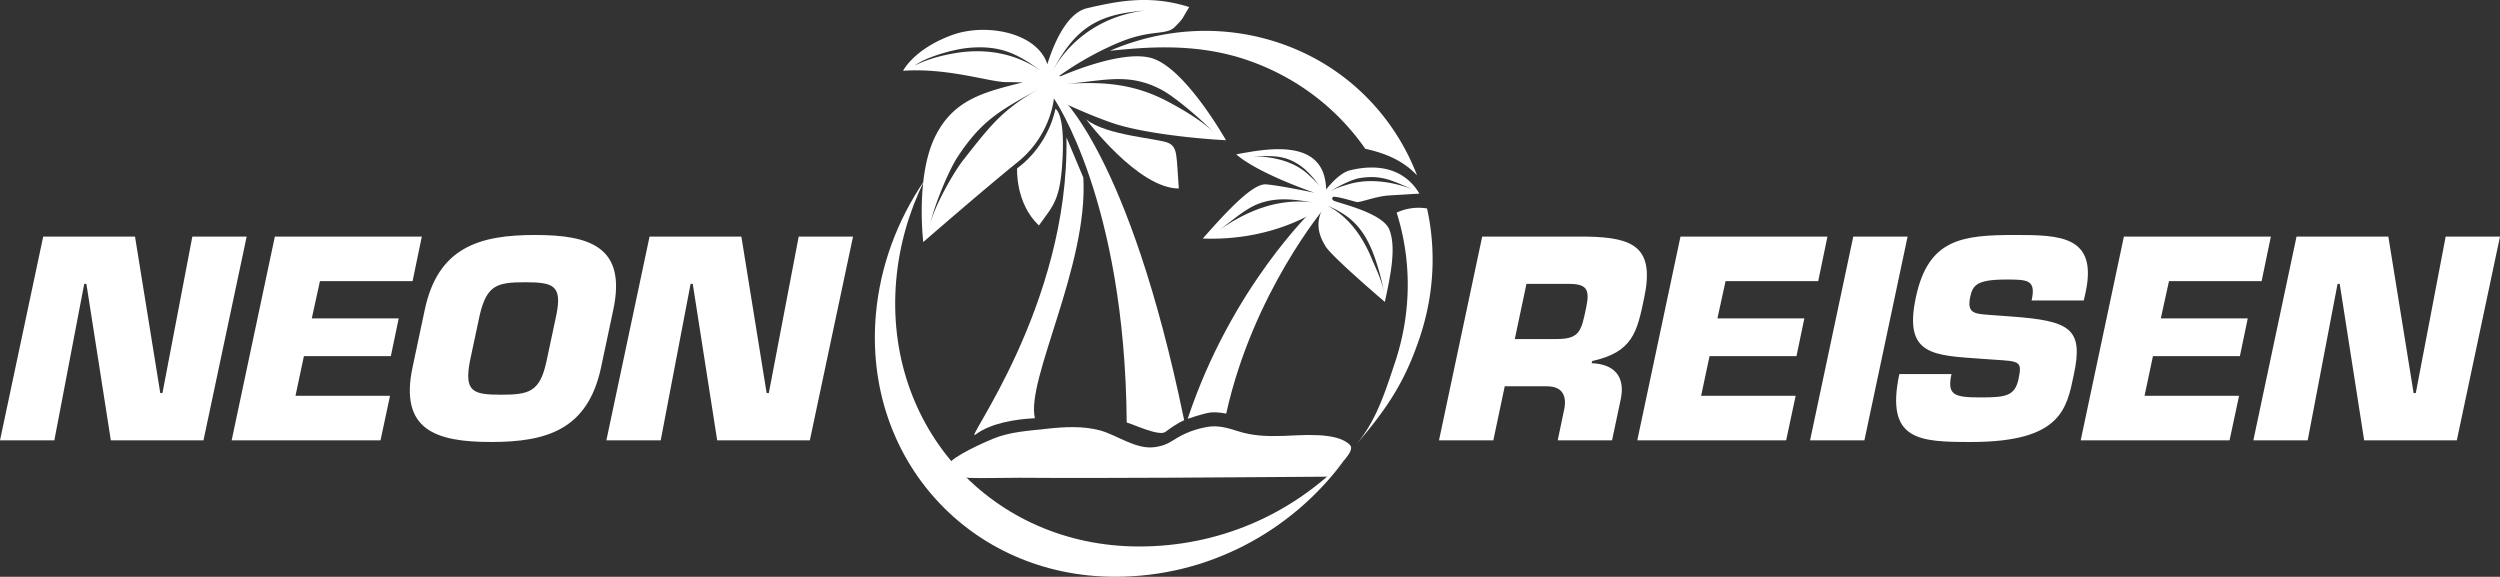 <svg id="Layer_1" xmlns="http://www.w3.org/2000/svg" viewBox="0 0 441.771 101.921"><rect x="0" y="0" width="441.771" height="101.921" fill="#333333" stroke="none"/><defs><style>.cls-1{fill:#fff}</style></defs><path class="cls-1" d="M9.601 77.815H0l7.633-36.003h16.225l4.464 27.65h.385l5.28-27.65h9.6l-7.632 36.003H19.586l-4.32-27.65h-.385l-5.28 27.65zM55.095 56.261h15.362l-1.392 6.673H53.702l-1.488 7.008H68.92l-1.68 7.873H40.934l7.633-36.003h25.97l-1.632 7.872h-16.37l-1.44 6.577zM72.902 64.902l2.16-10.177c2.353-11.089 9.745-13.201 19.49-13.201s16.177 2.112 13.825 13.201l-2.16 10.177c-2.352 11.089-9.697 13.201-19.442 13.201S70.55 75.991 72.902 64.902zm23.666-1.056l1.728-8.113c1.104-5.328-.528-5.857-5.52-5.857s-6.77.529-8.017 5.857l-1.728 8.113c-1.008 5.376.528 5.904 5.52 5.904s6.865-.528 8.017-5.904zM116.75 77.815h-9.6l7.632-36.003h16.225l4.465 27.65h.384l5.28-27.65h9.601l-7.632 36.003h-16.37l-4.32-27.65h-.384l-5.28 27.65zM261.915 41.812h18.529c8.305.144 12 1.92 10.08 10.896-1.247 6.001-2.016 9.505-9.168 11.09l-.096.384c3.937.144 6 2.304 5.136 6.384l-1.536 7.249h-9.6l1.056-5.04c.672-2.689-.097-4.513-2.977-4.513h-7.44l-2.017 9.553h-9.6l7.633-36.003zm13.2 18.098c4.129 0 4.321-1.536 5.185-5.618.672-3.215.048-4.128-3.12-4.128h-7.441l-2.064 9.746h7.44zM303.482 56.261h15.361l-1.391 6.673H302.09l-1.488 7.008h16.705l-1.68 7.873h-26.306l7.633-36.003h25.97l-1.632 7.872h-16.37l-1.44 6.577zM329.455 77.815h-9.601l7.633-36.003h9.6l-7.632 36.003zM355.356 55.925c10.513.768 12.865 2.112 11.089 10.368-1.248 5.953-2.256 11.81-18.098 11.81-9.169 0-15.217-.192-12.72-12.001h9.216c-.816 3.744.48 4.128 5.185 4.128 4.512 0 6.048-.288 6.673-3.312.672-3.12.143-3.072-4.322-3.36l-2.063-.145c-8.737-.624-13.97-.576-11.762-10.896 2.21-10.321 8.161-10.993 17.57-10.993 7.873 0 14.545.143 12.433 10.08l-.336 1.49h-9.217c.817-3.697-.72-3.697-4.56-3.697-5.185 0-5.857 1.056-6.288 3.072-.624 2.88.767 2.976 3.263 3.168l3.937.288zM381.837 56.261h15.36l-1.39 6.673h-15.362l-1.488 7.008h16.705l-1.68 7.873h-26.307l7.633-36.003h25.97l-1.632 7.872h-16.37l-1.44 6.577zM407.785 77.815h-9.6l7.631-36.003h16.226l4.464 27.65h.384l5.28-27.65h9.601l-7.632 36.003h-16.37l-4.32-27.65h-.384l-5.28 27.65z"/><g><path class="cls-1" d="M250.405 30.986c-4.29-11.148-13.38-20.147-25.693-23.822-9.673-2.891-19.717-2.001-28.577 1.803 5.55-.521 14.578-1.552 23.814 1.5 8.976 2.966 16.295 8.625 21.31 15.826 4.33.94 7.091 2.522 9.146 4.693zM246.8 37.57c2.618 8.275 2.72 17.506-.33 26.602-1.818 5.425-3.274 10.087-6.73 14.274 5.586-6.496 8.611-11.255 11.14-18.8 2.588-7.72 2.895-15.568 1.29-22.809a9.225 9.225 0 00-5.37.733z"/></g><g><path class="cls-1" d="M201.311 96.569c-25.99 0-45.216-21.072-42.942-47.062.543-6.192 2.267-12.1 4.916-17.516-4.696 6.909-7.757 14.965-8.51 23.577-2.24 25.6 16.697 46.353 42.296 46.353 16.224 0 30.969-7.818 40.356-20.44-9.454 9.58-22.216 15.088-36.116 15.088z"/><path class="cls-1" d="M199.1 74.66c-.3-39.266-12.871-57.272-12.871-57.272l.85-.646s12.411 10.172 22.175 57.52c0 0-1.144.404-3.31 2.055-1.112.845-5.748-1.378-6.843-1.657z"/><path class="cls-1" d="M182.873 73.897c-1.616-6.794 9.453-26.984 8.562-42.508l-2.984-7.108c.517 29.834-18.539 54.356-16.058 52.502 2.649-1.98 6.82-2.692 10.48-2.886zM216.681 73.091c4.736-21.415 17.484-36.499 17.484-36.499l-1.97.288s-14.548 13.722-22.324 37.13c0 0 2.866-1 4.092-1.125 1.225-.124 2.718.206 2.718.206z"/><path class="cls-1" d="M235.604 35.418c-.463-.388.037-.66.037-.66 1.177.04 3.63.858 4.14.947.553.096 3.441-1.034 5.644-1.167l5.397-.326c-3.599-6-10.226-4.612-12.307-4.102-1.719.42-3.584 2.616-4.183 3.37-.002-.057-.005-.112-.006-.172-.314-9.22-10.99-6.907-15.874-6.038 3.887 3.415 13.818 6.785 13.818 6.785s-6.208-1.307-8.566-1.477c-2.357-.17-6.911 4.761-11.16 9.57 11.45.44 18.965-4.085 20.732-5.273.079.164.16.312.24.43-1.234 2.805-.018 4.972.712 6.206.765 1.29 5.564 5.61 10.483 9.843 1.092-5.003 2.016-9.704.793-12.785-1.225-3.081-9.435-4.763-9.9-5.15zm-2.812.468c-6.616-1.134-12.59 1.357-17.556 4.948-.205.149-.201.146 0 0 2.052-1.482 4.762-3.956 7.222-4.854 3.601-1.315 6.792-.62 10.335-.094.232.034.229.04 0 0zm.883-1.88c-.298-1.254-1.569-2.304-2.471-3.145-2.68-2.498-6.519-3.25-10.244-3.27-.24-.002-.24-.004 0 0 3.79.02 6.076-.388 9.177 1.947 1.043.788 3.223 3.143 3.538 4.467.056.23.054.23 0 0zm.632.52c.84-1.09 4.51-2.795 5.787-3.022 4.252-.76 6.257.637 9.943 2.115.214.087.216.088 0 0-3.55-1.422-7.97-2.262-11.977-.985-1.193.38-2.942.843-3.753 1.893-.152.195-.154.198 0 0zm10.291 17.385c-.32-2.17-1.364-4.206-2.19-6.187-1.612-3.87-4.068-7.476-7.888-9.383-.208-.103-.217-.087 0 0 4.129 1.673 6.3 4.011 7.908 7.864.864 2.073 1.834 5.442 2.17 7.706q.034.234 0 0zM203.716 10.337c-4.643-1.551-13.498 1.942-16.303 3.141a1.796 1.796 0 00-.26-.059c1.653-1.177 5.467-3.764 10.52-5.883 5.85-2.45 8.385-1.19 9.956-2.801 1.573-1.611 1.048-1.076 2.516-3.486-7.176-2.295-13.04-.936-18.024.194-3.87.877-6.194 7.142-7.041 9.903-1.868-5.688-10.968-7.321-16.897-5.134-6.73 2.484-8.6 6.297-8.6 6.297 7.9-.56 15.319 2 18.214 2 .943 0 1.972.035 2.966.05-6.965 1.717-12.174 3.057-15.4 9.349-3.64 7.105-2.21 18.862-2.21 18.862s10.747-9.345 16.676-14.126c5.716-4.61 6.361-10.82 6.4-11.256 1.984.95 6.383 2.986 10.328 4.343 5.29 1.814 14.881 2.778 20.088 3.049-.864-1.487-7.364-12.582-12.93-14.443zm-19.895 5.227c-6.584 3.753-8.534 6.26-13.584 12.688-1.874 2.385-5.36 8.649-5.91 11.593-.043.238-.043.24 0 0 .562-3.009 3.213-9.583 4.93-12.182 4.49-6.8 7.902-8.302 14.564-12.1.218-.122.217-.122 0 0zm.43-2.8c-4.271-3.19-9.717-4.308-15.258-3.408-2.465.4-5.051 1.065-7.345 2.226-.222.114-.2.153 0 0 1.989-1.514 6.837-2.875 9.482-3.12 5.75-.535 8.865 1.122 13.121 4.301.184.138.187.14 0 0zm1.606.018c-.118.22-.117.218 0 0 2.935-5.465 5.792-8.921 11.793-10.26 2.749-.613 7.666-1.063 10.358-.54.233.045.231.045 0 0-2.56-.496-5.463-.296-8.077.288-5.991 1.339-11.132 5.033-14.074 10.512zm28.733 10.8c-1.74-2.017-5.85-4.378-8.2-5.62-5.965-3.157-11.437-3.619-18.433-3.103-.24.017-.24.017 0 0 7.035-.519 11.39-2.163 17.379 1.05 2.372 1.274 7.49 5.628 9.254 7.672.15.175.15.176 0 0z"/><path class="cls-1" d="M186.504 19.232s-1.05 6.303-6.773 10.528c0 0-.348 6.108 3.848 10.085 2.625-3.673 3.838-4.443 4.202-12.201.365-7.759-1.277-8.412-1.277-8.412zM206.523 25.287c-1.615-.826-11.072-1.295-14.58-4.188 0 0 9.14 12.217 16.363 12.209-.454-5.851-.17-7.194-1.783-8.021zM238.564 78.649c-2.275-2.41-8.776-1.708-11.912-1.616-2.861.087-5.294-.011-7.897-.838-1.76-.56-3.49-1.092-5.427-.751-2.099.369-3.967 1.056-5.808 2.235-1.197.768-2.079 1.15-3.532 1.342-3.243.43-6.627-2.144-9.542-2.95-3.03-.837-6.437-.647-9.623-.287-3.074.344-6.32.511-9.28 1.721-1.553.635-7.162 3.091-8.01 4.614-.778 1.398 2.464 2.286 3.852 2.335 2.15.08 6.677-.046 8.843-.03 4.256.035 8.517.037 12.776.034 4.938-.005 9.876-.024 14.814-.048 4.735-.025 9.47-.056 14.203-.09 3.647-.027 9.066-.057 12.714-.088 1.595-1.671 4.84-4.512 3.829-5.583z"/></g></svg>